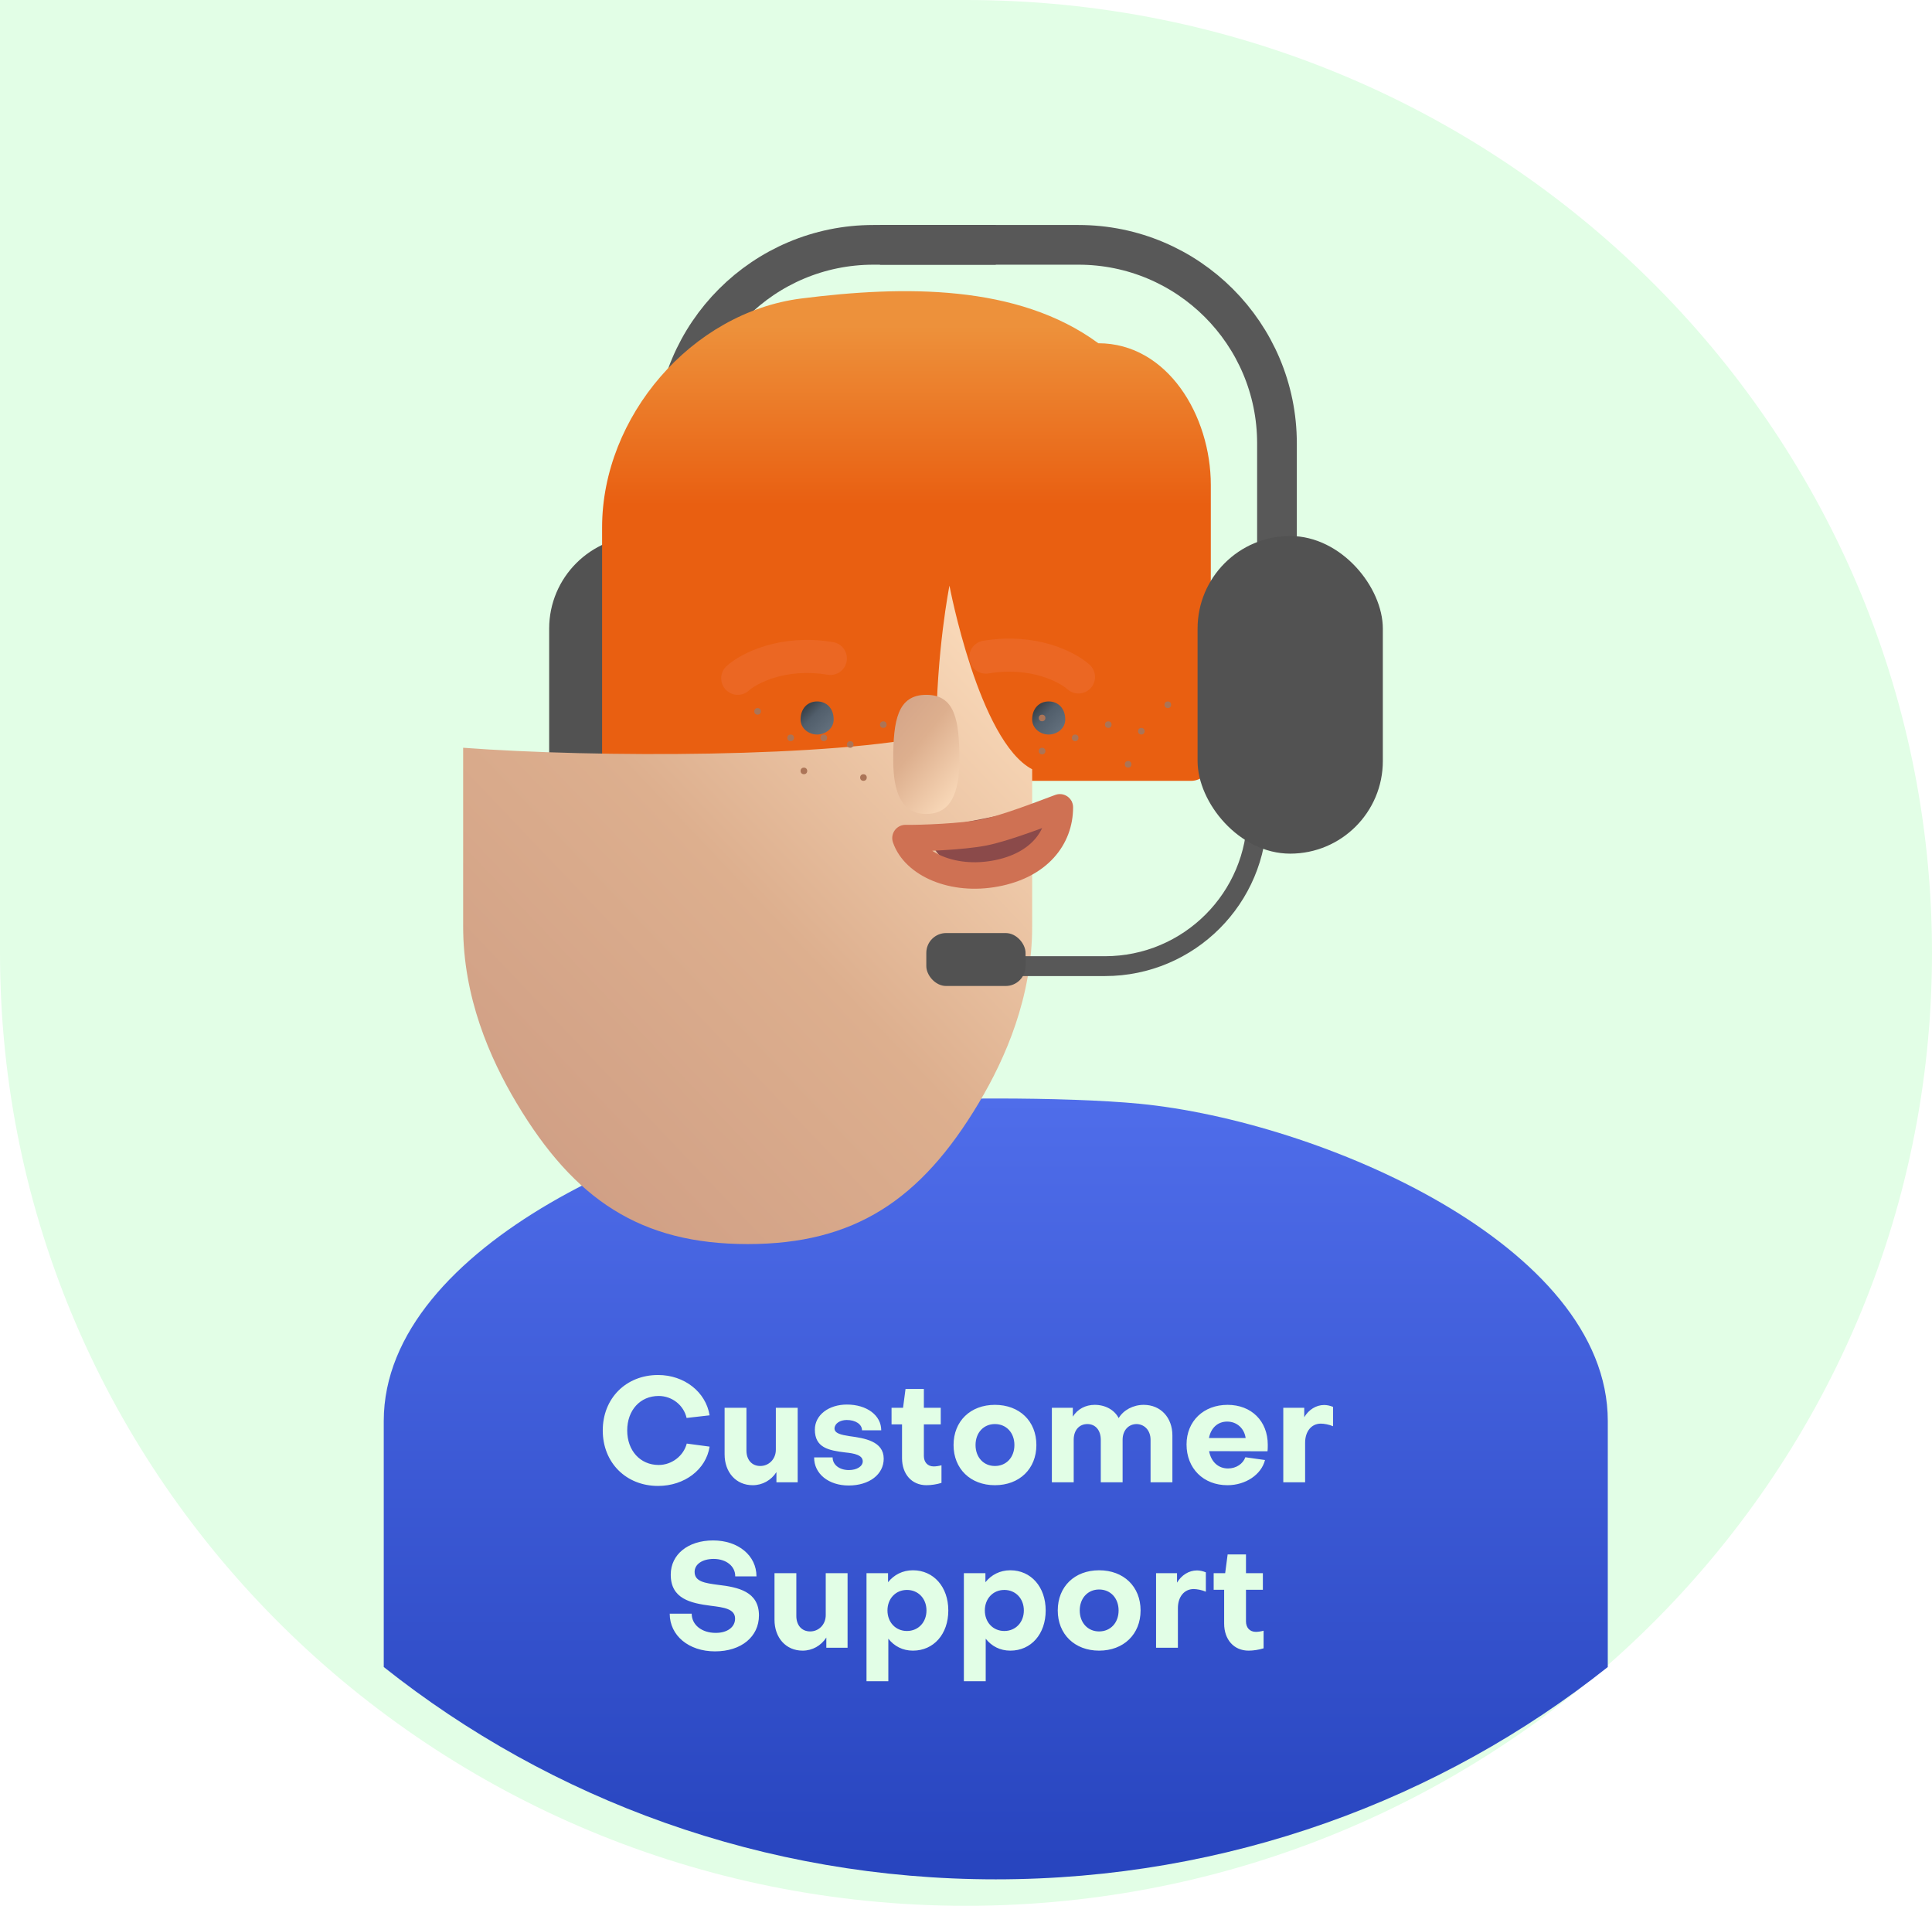 <svg width="292" height="288" viewBox="0 0 292 288" fill="none" xmlns="http://www.w3.org/2000/svg">
<path d="M292 144C292 223.529 226.634 288 146 288C65.367 288 0 223.529 0 144C0 106.5 0 0 0 0C0 0 103.388 0 146 0C226.634 0 292 64.471 292 144Z" fill="#E2FEE6"/>
<g filter="url(#filter0_di)">
<path d="M101 100V62C101 45.431 114.431 32 131 32H149.5" stroke="#585858" stroke-width="6"/>
</g>
<g filter="url(#filter1_ii)">
<rect x="84" y="80" width="28" height="48" rx="14" fill="#525252"/>
</g>
<g filter="url(#filter2_iii)">
<path d="M100 70.704C100 53.972 113.509 38.212 130.109 36.107C145.544 34.15 162.81 33.913 175 42.87C185.464 42.87 192 53.824 192 64.287V106C192 107.657 190.657 109 189 109H103C101.343 109 100 107.657 100 106L100 70.704Z" fill="url(#paint0_linear)"/>
</g>
<g filter="url(#filter3_iii)">
<path d="M54 255.915V218.745C54 192.108 97.529 173.463 124.735 170.799C135.618 169.734 157.382 169.734 168.265 170.799C195.471 173.463 239 192.108 239 218.745L238.997 255.918C213.743 275.979 181.555 288 146.5 288C111.443 288 79.255 275.978 54 255.915Z" fill="url(#paint1_linear)"/>
</g>
<g filter="url(#filter4_iii)">
<path d="M103 80V107C103 117.667 107.005 126.869 111.062 133.667C119.832 148.359 129.875 155 146 155C162.125 155 172.168 148.359 180.938 133.667C184.995 126.869 189 117.667 189 107V83.25C180.938 79 176.5 55.5 176.5 55.5C176.5 55.5 174.5 65.5 174.5 78C159 81.5 123 81.5 103 80Z" fill="url(#paint2_linear)"/>
</g>
<g filter="url(#filter5_dii)">
<path d="M141 108.812C141 102.85 141.658 99 146 99C150.342 99 151 102.85 151 108.812C151 113.745 149.75 117 146 117C142.25 117 141 113.745 141 108.812Z" fill="url(#paint3_linear)"/>
</g>
<g filter="url(#filter6_di)">
<path d="M132 32H162C178.569 32 192 45.431 192 62V91.623" stroke="#585858" stroke-width="6"/>
</g>
<path d="M161.914 121.067L140.189 125.393C140.725 129.437 144.402 132.07 148.402 131.273L155.639 129.832C159.64 129.035 162.449 125.111 161.914 121.067Z" fill="#8B4A4A"/>
<g filter="url(#filter7_dii)">
<path d="M150.715 123.804C153.933 123.163 159.301 121.081 162.186 120C162.186 124.647 159 128.781 152.5 130C146 131.219 140.2 128.599 138.852 124.647C141.197 124.686 147.496 124.445 150.715 123.804Z" stroke="#CF7153" stroke-width="4" stroke-linejoin="round"/>
</g>
<g filter="url(#filter8_dii)">
<path d="M126 103.725C126 102.07 127.053 101 128.5 101C129.947 101 131 102.07 131 103.725C131 105.096 129.75 106 128.5 106C127.25 106 126 105.096 126 103.725Z" fill="url(#paint4_linear)"/>
</g>
<g filter="url(#filter9_dii)">
<path d="M161 103.725C161 102.07 162.053 101 163.5 101C164.947 101 166 102.07 166 103.725C166 105.096 164.75 106 163.5 106C162.25 106 161 105.096 161 103.725Z" fill="url(#paint5_linear)"/>
</g>
<g filter="url(#filter10_ddiii)">
<path d="M119.5 90.5C121.167 89 126.3 86.3 133.5 87.5" stroke="#EB6723" stroke-width="5" stroke-linecap="round" stroke-linejoin="round"/>
</g>
<g filter="url(#filter11_ddiii)">
<path d="M171 90.299C169.333 88.799 164.2 86.099 157 87.299" stroke="#EB6723" stroke-width="5" stroke-linecap="round" stroke-linejoin="round"/>
</g>
<g filter="url(#filter12_i)">
<path d="M147 144H169C181.703 144 192 133.703 192 121V121" stroke="#585858" stroke-width="3"/>
</g>
<g filter="url(#filter13_ii)">
<rect x="182" y="80" width="28" height="48" rx="14" fill="#525252"/>
</g>
<g filter="url(#filter14_ii)">
<rect x="141" y="140" width="15" height="8" rx="3" fill="#525252"/>
</g>
<circle cx="114.5" cy="107.5" r="0.5" fill="#AB7457"/>
<circle r="0.5" transform="matrix(-1 0 0 1 176.5 106.5)" fill="#AB7457"/>
<circle cx="119.5" cy="111.5" r="0.5" fill="#AB7457"/>
<circle r="0.5" transform="matrix(-1 0 0 1 172.5 110.5)" fill="#AB7457"/>
<circle cx="124.5" cy="111.5" r="0.5" fill="#AB7457"/>
<circle r="0.5" transform="matrix(-1 0 0 1 167.5 109.5)" fill="#AB7457"/>
<circle cx="121.5" cy="116.5" r="0.5" fill="#AB7457"/>
<circle r="0.5" transform="matrix(-1 0 0 1 170.5 115.5)" fill="#AB7457"/>
<circle cx="128.5" cy="112.5" r="0.5" fill="#AB7457"/>
<circle r="0.5" transform="matrix(-1 0 0 1 162.5 111.5)" fill="#AB7457"/>
<circle cx="130.5" cy="117.5" r="0.5" fill="#AB7457"/>
<circle r="0.5" transform="matrix(-1 0 0 1 157.5 113.5)" fill="#AB7457"/>
<circle cx="133.5" cy="109.5" r="0.5" fill="#AB7457"/>
<circle r="0.5" transform="matrix(-1 0 0 1 157.5 108.5)" fill="#AB7457"/>
<path d="M99.548 221.382C96.776 221.382 94.796 219.226 94.796 216.168C94.796 213.11 96.754 210.954 99.548 210.954C101.572 210.954 103.332 212.34 103.772 214.276L107.248 213.88C106.676 210.338 103.42 207.786 99.46 207.786C94.62 207.786 91.1 211.306 91.1 216.168C91.1 221.03 94.62 224.55 99.46 224.55C103.464 224.55 106.72 222.064 107.248 218.61L103.794 218.148C103.31 220.018 101.528 221.382 99.548 221.382ZM120.56 224V212.736H117.26V219.072C117.26 220.502 116.204 221.536 114.906 221.536C113.608 221.536 112.816 220.568 112.816 219.204V212.736H109.516V219.776C109.516 222.482 111.232 224.44 113.762 224.44C115.236 224.44 116.556 223.692 117.348 222.46V224H120.56ZM133.563 220.436C133.563 217.796 130.681 217.334 128.393 217.026C127.117 216.828 126.127 216.608 126.127 215.86C126.149 215.112 126.963 214.584 127.975 214.584C129.295 214.584 130.285 215.222 130.285 216.146H133.189C133.189 213.88 131.011 212.252 127.997 212.252C125.247 212.252 123.157 213.836 123.157 216.036C123.157 218.786 125.247 219.182 127.755 219.49C129.119 219.622 130.395 219.886 130.395 220.832C130.395 221.58 129.515 222.152 128.305 222.152C126.875 222.152 125.841 221.36 125.841 220.238H123.047C123.025 222.702 125.225 224.484 128.261 224.484C131.407 224.484 133.563 222.79 133.563 220.436ZM136.332 220.348C136.332 222.746 137.784 224.44 140.028 224.44C140.732 224.44 141.612 224.308 142.294 224.088V221.426C141.92 221.536 141.436 221.602 141.128 221.602C140.204 221.602 139.632 220.964 139.632 220.018V215.244H142.184V212.736H139.632V209.898H136.86L136.486 212.736H134.748V215.244H136.332V220.348ZM150.368 212.296C146.672 212.296 144.12 214.76 144.12 218.368C144.12 221.954 146.672 224.44 150.368 224.44C154.086 224.44 156.638 221.954 156.638 218.368C156.638 214.76 154.086 212.296 150.368 212.296ZM150.368 221.536C148.652 221.536 147.442 220.216 147.442 218.368C147.442 216.52 148.652 215.2 150.368 215.2C152.106 215.2 153.316 216.52 153.316 218.368C153.316 220.216 152.106 221.536 150.368 221.536ZM162.278 224V217.576C162.278 216.146 163.092 215.2 164.346 215.2C165.578 215.2 166.37 216.146 166.37 217.576V224H169.67V217.576C169.67 216.19 170.528 215.2 171.804 215.2C173.058 215.244 173.894 216.234 173.894 217.576V224H177.194V216.916C177.194 214.21 175.412 212.296 172.86 212.296C171.298 212.296 169.802 213.066 169.076 214.298C168.438 213.066 167.074 212.296 165.446 212.296C164.082 212.296 162.85 212.934 162.146 214.078V212.736H158.978V224H162.278ZM182.721 217.312C183.007 215.816 184.019 214.826 185.471 214.826C186.967 214.826 188.067 215.882 188.265 217.312H182.721ZM179.333 218.28C179.333 221.91 181.885 224.44 185.515 224.44C188.265 224.44 190.641 222.834 191.191 220.634L188.221 220.216C187.869 221.206 186.835 221.91 185.603 221.91C184.107 221.91 183.029 220.876 182.743 219.292L191.565 219.314C191.609 219.072 191.609 218.61 191.609 218.324C191.609 214.76 189.145 212.296 185.537 212.296C181.907 212.296 179.333 214.76 179.333 218.28ZM193.954 212.736V224H197.254V218.016C197.254 216.322 198.2 215.134 199.63 215.134C200.114 215.134 200.862 215.266 201.478 215.53V212.604C201.038 212.428 200.576 212.318 200.136 212.318C198.904 212.318 197.782 213.044 197.122 214.166V212.736H193.954ZM114.707 244.116C114.707 240.508 111.561 239.848 108.525 239.496C106.545 239.232 104.983 239.012 104.983 237.538C104.983 236.394 106.127 235.58 107.865 235.58C109.757 235.58 111.143 236.68 111.121 238.22H114.333C114.333 235.074 111.583 232.786 107.777 232.786C103.993 232.786 101.375 234.898 101.375 237.956C101.375 241.608 104.367 242.268 107.469 242.664C109.405 242.906 111.099 243.126 111.099 244.6C111.099 245.854 109.977 246.756 108.173 246.756C106.061 246.756 104.543 245.546 104.543 243.852H101.221C101.221 247.152 104.081 249.55 108.063 249.55C112.045 249.55 114.707 247.328 114.707 244.116ZM128.101 249V237.736H124.801V244.072C124.801 245.502 123.745 246.536 122.447 246.536C121.149 246.536 120.357 245.568 120.357 244.204V237.736H117.057V244.776C117.057 247.482 118.773 249.44 121.303 249.44C122.777 249.44 124.097 248.692 124.889 247.46V249H128.101ZM137.078 246.47C135.362 246.47 134.13 245.15 134.13 243.368C134.13 241.586 135.362 240.266 137.078 240.266C138.772 240.266 140.026 241.564 140.026 243.368C140.026 245.15 138.794 246.47 137.078 246.47ZM143.326 243.368C143.326 239.804 141.104 237.296 137.98 237.296C136.418 237.296 135.12 237.978 134.218 239.1V237.736H130.962V254.06H134.262V247.636C135.164 248.78 136.44 249.44 137.98 249.44C141.126 249.44 143.326 246.932 143.326 243.368ZM151.795 246.47C150.079 246.47 148.847 245.15 148.847 243.368C148.847 241.586 150.079 240.266 151.795 240.266C153.489 240.266 154.743 241.564 154.743 243.368C154.743 245.15 153.511 246.47 151.795 246.47ZM158.043 243.368C158.043 239.804 155.821 237.296 152.697 237.296C151.135 237.296 149.837 237.978 148.935 239.1V237.736H145.679V254.06H148.979V247.636C149.881 248.78 151.157 249.44 152.697 249.44C155.843 249.44 158.043 246.932 158.043 243.368ZM166.116 237.296C162.42 237.296 159.868 239.76 159.868 243.368C159.868 246.954 162.42 249.44 166.116 249.44C169.834 249.44 172.386 246.954 172.386 243.368C172.386 239.76 169.834 237.296 166.116 237.296ZM166.116 246.536C164.4 246.536 163.19 245.216 163.19 243.368C163.19 241.52 164.4 240.2 166.116 240.2C167.854 240.2 169.064 241.52 169.064 243.368C169.064 245.216 167.854 246.536 166.116 246.536ZM174.726 237.736V249H178.026V243.016C178.026 241.322 178.972 240.134 180.402 240.134C180.886 240.134 181.634 240.266 182.25 240.53V237.604C181.81 237.428 181.348 237.318 180.908 237.318C179.676 237.318 178.554 238.044 177.894 239.166V237.736H174.726ZM185.016 245.348C185.016 247.746 186.468 249.44 188.712 249.44C189.416 249.44 190.296 249.308 190.978 249.088V246.426C190.604 246.536 190.12 246.602 189.812 246.602C188.888 246.602 188.316 245.964 188.316 245.018V240.244H190.868V237.736H188.316V234.898H185.544L185.17 237.736H183.432V240.244H185.016V245.348Z" fill="#E2FEE6"/>
<defs>
<filter id="filter0_di" x="96" y="27" width="61.5" height="81" filterUnits="userSpaceOnUse" color-interpolation-filters="sRGB">
<feFlood flood-opacity="0" result="BackgroundImageFix"/>
<feColorMatrix in="SourceAlpha" type="matrix" values="0 0 0 0 0 0 0 0 0 0 0 0 0 0 0 0 0 0 127 0"/>
<feOffset dx="3" dy="3"/>
<feGaussianBlur stdDeviation="2.5"/>
<feColorMatrix type="matrix" values="0 0 0 0 0.32 0 0 0 0 0.149 0 0 0 0 0.064 0 0 0 0.2 0"/>
<feBlend mode="normal" in2="BackgroundImageFix" result="effect1_dropShadow"/>
<feBlend mode="normal" in="SourceGraphic" in2="effect1_dropShadow" result="shape"/>
<feColorMatrix in="SourceAlpha" type="matrix" values="0 0 0 0 0 0 0 0 0 0 0 0 0 0 0 0 0 0 127 0" result="hardAlpha"/>
<feOffset dx="-2" dy="2"/>
<feGaussianBlur stdDeviation="2.5"/>
<feComposite in2="hardAlpha" operator="arithmetic" k2="-1" k3="1"/>
<feColorMatrix type="matrix" values="0 0 0 0 1 0 0 0 0 0.84 0 0 0 0 0.84 0 0 0 0.5 0"/>
<feBlend mode="normal" in2="shape" result="effect2_innerShadow"/>
</filter>
<filter id="filter1_ii" x="81" y="78" width="33" height="53" filterUnits="userSpaceOnUse" color-interpolation-filters="sRGB">
<feFlood flood-opacity="0" result="BackgroundImageFix"/>
<feBlend mode="normal" in="SourceGraphic" in2="BackgroundImageFix" result="shape"/>
<feColorMatrix in="SourceAlpha" type="matrix" values="0 0 0 0 0 0 0 0 0 0 0 0 0 0 0 0 0 0 127 0" result="hardAlpha"/>
<feOffset dx="-3" dy="3"/>
<feGaussianBlur stdDeviation="7.5"/>
<feComposite in2="hardAlpha" operator="arithmetic" k2="-1" k3="1"/>
<feColorMatrix type="matrix" values="0 0 0 0 1 0 0 0 0 0.84 0 0 0 0 0.84 0 0 0 0.5 0"/>
<feBlend mode="normal" in2="shape" result="effect1_innerShadow"/>
<feColorMatrix in="SourceAlpha" type="matrix" values="0 0 0 0 0 0 0 0 0 0 0 0 0 0 0 0 0 0 127 0" result="hardAlpha"/>
<feOffset dx="2" dy="-2"/>
<feGaussianBlur stdDeviation="1.5"/>
<feComposite in2="hardAlpha" operator="arithmetic" k2="-1" k3="1"/>
<feColorMatrix type="matrix" values="0 0 0 0 0.32 0 0 0 0 0.149 0 0 0 0 0.064 0 0 0 0.2 0"/>
<feBlend mode="normal" in2="effect1_innerShadow" result="effect2_innerShadow"/>
</filter>
<filter id="filter2_iii" x="80" y="20" width="127" height="109" filterUnits="userSpaceOnUse" color-interpolation-filters="sRGB">
<feFlood flood-opacity="0" result="BackgroundImageFix"/>
<feBlend mode="normal" in="SourceGraphic" in2="BackgroundImageFix" result="shape"/>
<feColorMatrix in="SourceAlpha" type="matrix" values="0 0 0 0 0 0 0 0 0 0 0 0 0 0 0 0 0 0 127 0" result="hardAlpha"/>
<feOffset dx="-20" dy="20"/>
<feGaussianBlur stdDeviation="30"/>
<feComposite in2="hardAlpha" operator="arithmetic" k2="-1" k3="1"/>
<feColorMatrix type="matrix" values="0 0 0 0 0.796 0 0 0 0 0.509 0 0 0 0 0.172 0 0 0 0.6 0"/>
<feBlend mode="normal" in2="shape" result="effect1_innerShadow"/>
<feColorMatrix in="SourceAlpha" type="matrix" values="0 0 0 0 0 0 0 0 0 0 0 0 0 0 0 0 0 0 127 0" result="hardAlpha"/>
<feOffset dx="-4" dy="4"/>
<feGaussianBlur stdDeviation="5"/>
<feComposite in2="hardAlpha" operator="arithmetic" k2="-1" k3="1"/>
<feColorMatrix type="matrix" values="0 0 0 0 0.988 0 0 0 0 0.808 0 0 0 0 0.708 0 0 0 1 0"/>
<feBlend mode="normal" in2="effect1_innerShadow" result="effect2_innerShadow"/>
<feColorMatrix in="SourceAlpha" type="matrix" values="0 0 0 0 0 0 0 0 0 0 0 0 0 0 0 0 0 0 127 0" result="hardAlpha"/>
<feOffset dx="15" dy="-15"/>
<feGaussianBlur stdDeviation="15"/>
<feComposite in2="hardAlpha" operator="arithmetic" k2="-1" k3="1"/>
<feColorMatrix type="matrix" values="0 0 0 0 0.546 0 0 0 0 0.164 0 0 0 0 0 0 0 0 0.7 0"/>
<feBlend mode="normal" in2="effect2_innerShadow" result="effect3_innerShadow"/>
</filter>
<filter id="filter3_iii" x="46" y="155" width="208" height="141" filterUnits="userSpaceOnUse" color-interpolation-filters="sRGB">
<feFlood flood-opacity="0" result="BackgroundImageFix"/>
<feBlend mode="normal" in="SourceGraphic" in2="BackgroundImageFix" result="shape"/>
<feColorMatrix in="SourceAlpha" type="matrix" values="0 0 0 0 0 0 0 0 0 0 0 0 0 0 0 0 0 0 127 0" result="hardAlpha"/>
<feOffset dx="-3" dy="3"/>
<feGaussianBlur stdDeviation="5"/>
<feComposite in2="hardAlpha" operator="arithmetic" k2="-1" k3="1"/>
<feColorMatrix type="matrix" values="0 0 0 0 1 0 0 0 0 1 0 0 0 0 1 0 0 0 0.56 0"/>
<feBlend mode="normal" in2="shape" result="effect1_innerShadow"/>
<feColorMatrix in="SourceAlpha" type="matrix" values="0 0 0 0 0 0 0 0 0 0 0 0 0 0 0 0 0 0 127 0" result="hardAlpha"/>
<feOffset dx="-8" dy="8"/>
<feGaussianBlur stdDeviation="7.5"/>
<feComposite in2="hardAlpha" operator="arithmetic" k2="-1" k3="1"/>
<feColorMatrix type="matrix" values="0 0 0 0 1 0 0 0 0 1 0 0 0 0 1 0 0 0 0.32 0"/>
<feBlend mode="normal" in2="effect1_innerShadow" result="effect2_innerShadow"/>
<feColorMatrix in="SourceAlpha" type="matrix" values="0 0 0 0 0 0 0 0 0 0 0 0 0 0 0 0 0 0 127 0" result="hardAlpha"/>
<feOffset dx="15" dy="-15"/>
<feGaussianBlur stdDeviation="30"/>
<feComposite in2="hardAlpha" operator="arithmetic" k2="-1" k3="1"/>
<feColorMatrix type="matrix" values="0 0 0 0 0.32 0 0 0 0 0.149 0 0 0 0 0.064 0 0 0 0.2 0"/>
<feBlend mode="normal" in2="effect2_innerShadow" result="effect3_innerShadow"/>
</filter>
<filter id="filter4_iii" x="63" y="40.5" width="141" height="154.5" filterUnits="userSpaceOnUse" color-interpolation-filters="sRGB">
<feFlood flood-opacity="0" result="BackgroundImageFix"/>
<feBlend mode="normal" in="SourceGraphic" in2="BackgroundImageFix" result="shape"/>
<feColorMatrix in="SourceAlpha" type="matrix" values="0 0 0 0 0 0 0 0 0 0 0 0 0 0 0 0 0 0 127 0" result="hardAlpha"/>
<feOffset dx="-40" dy="40"/>
<feGaussianBlur stdDeviation="40"/>
<feComposite in2="hardAlpha" operator="arithmetic" k2="-1" k3="1"/>
<feColorMatrix type="matrix" values="0 0 0 0 0.92 0 0 0 0 0.724 0 0 0 0 0.626 0 0 0 0.6 0"/>
<feBlend mode="normal" in2="shape" result="effect1_innerShadow"/>
<feColorMatrix in="SourceAlpha" type="matrix" values="0 0 0 0 0 0 0 0 0 0 0 0 0 0 0 0 0 0 127 0" result="hardAlpha"/>
<feOffset dx="-8" dy="8"/>
<feGaussianBlur stdDeviation="7.5"/>
<feComposite in2="hardAlpha" operator="arithmetic" k2="-1" k3="1"/>
<feColorMatrix type="matrix" values="0 0 0 0 1 0 0 0 0 0.84 0 0 0 0 0.84 0 0 0 0.72 0"/>
<feBlend mode="normal" in2="effect1_innerShadow" result="effect2_innerShadow"/>
<feColorMatrix in="SourceAlpha" type="matrix" values="0 0 0 0 0 0 0 0 0 0 0 0 0 0 0 0 0 0 127 0" result="hardAlpha"/>
<feOffset dx="15" dy="-15"/>
<feGaussianBlur stdDeviation="15"/>
<feComposite in2="hardAlpha" operator="arithmetic" k2="-1" k3="1"/>
<feColorMatrix type="matrix" values="0 0 0 0 0.32 0 0 0 0 0.149 0 0 0 0 0.064 0 0 0 0.2 0"/>
<feBlend mode="normal" in2="effect2_innerShadow" result="effect3_innerShadow"/>
</filter>
<filter id="filter5_dii" x="133" y="97" width="20" height="28" filterUnits="userSpaceOnUse" color-interpolation-filters="sRGB">
<feFlood flood-opacity="0" result="BackgroundImageFix"/>
<feColorMatrix in="SourceAlpha" type="matrix" values="0 0 0 0 0 0 0 0 0 0 0 0 0 0 0 0 0 0 127 0"/>
<feOffset dx="-3" dy="3"/>
<feGaussianBlur stdDeviation="2.5"/>
<feColorMatrix type="matrix" values="0 0 0 0 0.32 0 0 0 0 0.149 0 0 0 0 0.064 0 0 0 0.2 0"/>
<feBlend mode="normal" in2="BackgroundImageFix" result="effect1_dropShadow"/>
<feBlend mode="normal" in="SourceGraphic" in2="effect1_dropShadow" result="shape"/>
<feColorMatrix in="SourceAlpha" type="matrix" values="0 0 0 0 0 0 0 0 0 0 0 0 0 0 0 0 0 0 127 0" result="hardAlpha"/>
<feOffset dx="-5" dy="5"/>
<feGaussianBlur stdDeviation="5"/>
<feComposite in2="hardAlpha" operator="arithmetic" k2="-1" k3="1"/>
<feColorMatrix type="matrix" values="0 0 0 0 1 0 0 0 0 0.84 0 0 0 0 0.84 0 0 0 0.5 0"/>
<feBlend mode="normal" in2="shape" result="effect2_innerShadow"/>
<feColorMatrix in="SourceAlpha" type="matrix" values="0 0 0 0 0 0 0 0 0 0 0 0 0 0 0 0 0 0 127 0" result="hardAlpha"/>
<feOffset dx="2" dy="-2"/>
<feGaussianBlur stdDeviation="1.5"/>
<feComposite in2="hardAlpha" operator="arithmetic" k2="-1" k3="1"/>
<feColorMatrix type="matrix" values="0 0 0 0 0.32 0 0 0 0 0.149 0 0 0 0 0.064 0 0 0 0.2 0"/>
<feBlend mode="normal" in2="effect2_innerShadow" result="effect3_innerShadow"/>
</filter>
<filter id="filter6_di" x="130" y="27" width="73" height="72.623" filterUnits="userSpaceOnUse" color-interpolation-filters="sRGB">
<feFlood flood-opacity="0" result="BackgroundImageFix"/>
<feColorMatrix in="SourceAlpha" type="matrix" values="0 0 0 0 0 0 0 0 0 0 0 0 0 0 0 0 0 0 127 0"/>
<feOffset dx="3" dy="3"/>
<feGaussianBlur stdDeviation="2.5"/>
<feColorMatrix type="matrix" values="0 0 0 0 0.32 0 0 0 0 0.149 0 0 0 0 0.064 0 0 0 0.2 0"/>
<feBlend mode="normal" in2="BackgroundImageFix" result="effect1_dropShadow"/>
<feBlend mode="normal" in="SourceGraphic" in2="effect1_dropShadow" result="shape"/>
<feColorMatrix in="SourceAlpha" type="matrix" values="0 0 0 0 0 0 0 0 0 0 0 0 0 0 0 0 0 0 127 0" result="hardAlpha"/>
<feOffset dx="-2" dy="2"/>
<feGaussianBlur stdDeviation="2.5"/>
<feComposite in2="hardAlpha" operator="arithmetic" k2="-1" k3="1"/>
<feColorMatrix type="matrix" values="0 0 0 0 1 0 0 0 0 0.84 0 0 0 0 0.84 0 0 0 0.5 0"/>
<feBlend mode="normal" in2="shape" result="effect2_innerShadow"/>
</filter>
<filter id="filter7_dii" x="130.873" y="115.979" width="35.292" height="22.343" filterUnits="userSpaceOnUse" color-interpolation-filters="sRGB">
<feFlood flood-opacity="0" result="BackgroundImageFix"/>
<feColorMatrix in="SourceAlpha" type="matrix" values="0 0 0 0 0 0 0 0 0 0 0 0 0 0 0 0 0 0 127 0"/>
<feOffset dx="-2" dy="2"/>
<feGaussianBlur stdDeviation="2"/>
<feColorMatrix type="matrix" values="0 0 0 0 0 0 0 0 0 0 0 0 0 0 0 0 0 0 0.25 0"/>
<feBlend mode="normal" in2="BackgroundImageFix" result="effect1_dropShadow"/>
<feBlend mode="normal" in="SourceGraphic" in2="effect1_dropShadow" result="shape"/>
<feColorMatrix in="SourceAlpha" type="matrix" values="0 0 0 0 0 0 0 0 0 0 0 0 0 0 0 0 0 0 127 0" result="hardAlpha"/>
<feOffset dx="-2" dy="2"/>
<feGaussianBlur stdDeviation="5"/>
<feComposite in2="hardAlpha" operator="arithmetic" k2="-1" k3="1"/>
<feColorMatrix type="matrix" values="0 0 0 0 1 0 0 0 0 0.779 0 0 0 0 0.779 0 0 0 0.72 0"/>
<feBlend mode="normal" in2="shape" result="effect2_innerShadow"/>
<feColorMatrix in="SourceAlpha" type="matrix" values="0 0 0 0 0 0 0 0 0 0 0 0 0 0 0 0 0 0 127 0" result="hardAlpha"/>
<feOffset dx="2" dy="-2"/>
<feGaussianBlur stdDeviation="1.5"/>
<feComposite in2="hardAlpha" operator="arithmetic" k2="-1" k3="1"/>
<feColorMatrix type="matrix" values="0 0 0 0 0.521 0 0 0 0 0 0 0 0 0 0 0 0 0 0.3 0"/>
<feBlend mode="normal" in2="effect2_innerShadow" result="effect3_innerShadow"/>
</filter>
<filter id="filter8_dii" x="120" y="99" width="13" height="13" filterUnits="userSpaceOnUse" color-interpolation-filters="sRGB">
<feFlood flood-opacity="0" result="BackgroundImageFix"/>
<feColorMatrix in="SourceAlpha" type="matrix" values="0 0 0 0 0 0 0 0 0 0 0 0 0 0 0 0 0 0 127 0"/>
<feOffset dx="-2" dy="2"/>
<feGaussianBlur stdDeviation="2"/>
<feColorMatrix type="matrix" values="0 0 0 0 0.32 0 0 0 0 0.149 0 0 0 0 0.064 0 0 0 0.2 0"/>
<feBlend mode="normal" in2="BackgroundImageFix" result="effect1_dropShadow"/>
<feBlend mode="normal" in="SourceGraphic" in2="effect1_dropShadow" result="shape"/>
<feColorMatrix in="SourceAlpha" type="matrix" values="0 0 0 0 0 0 0 0 0 0 0 0 0 0 0 0 0 0 127 0" result="hardAlpha"/>
<feOffset dx="-5" dy="5"/>
<feGaussianBlur stdDeviation="5"/>
<feComposite in2="hardAlpha" operator="arithmetic" k2="-1" k3="1"/>
<feColorMatrix type="matrix" values="0 0 0 0 0.627 0 0 0 0 0.574 0 0 0 0 0.971 0 0 0 0.14 0"/>
<feBlend mode="normal" in2="shape" result="effect2_innerShadow"/>
<feColorMatrix in="SourceAlpha" type="matrix" values="0 0 0 0 0 0 0 0 0 0 0 0 0 0 0 0 0 0 127 0" result="hardAlpha"/>
<feOffset dx="2" dy="-2"/>
<feGaussianBlur stdDeviation="1.5"/>
<feComposite in2="hardAlpha" operator="arithmetic" k2="-1" k3="1"/>
<feColorMatrix type="matrix" values="0 0 0 0 0.32 0 0 0 0 0.149 0 0 0 0 0.064 0 0 0 0.2 0"/>
<feBlend mode="normal" in2="effect2_innerShadow" result="effect3_innerShadow"/>
</filter>
<filter id="filter9_dii" x="155" y="99" width="13" height="13" filterUnits="userSpaceOnUse" color-interpolation-filters="sRGB">
<feFlood flood-opacity="0" result="BackgroundImageFix"/>
<feColorMatrix in="SourceAlpha" type="matrix" values="0 0 0 0 0 0 0 0 0 0 0 0 0 0 0 0 0 0 127 0"/>
<feOffset dx="-2" dy="2"/>
<feGaussianBlur stdDeviation="2"/>
<feColorMatrix type="matrix" values="0 0 0 0 0.32 0 0 0 0 0.149 0 0 0 0 0.064 0 0 0 0.2 0"/>
<feBlend mode="normal" in2="BackgroundImageFix" result="effect1_dropShadow"/>
<feBlend mode="normal" in="SourceGraphic" in2="effect1_dropShadow" result="shape"/>
<feColorMatrix in="SourceAlpha" type="matrix" values="0 0 0 0 0 0 0 0 0 0 0 0 0 0 0 0 0 0 127 0" result="hardAlpha"/>
<feOffset dx="-5" dy="5"/>
<feGaussianBlur stdDeviation="5"/>
<feComposite in2="hardAlpha" operator="arithmetic" k2="-1" k3="1"/>
<feColorMatrix type="matrix" values="0 0 0 0 0.627 0 0 0 0 0.574 0 0 0 0 0.971 0 0 0 0.14 0"/>
<feBlend mode="normal" in2="shape" result="effect2_innerShadow"/>
<feColorMatrix in="SourceAlpha" type="matrix" values="0 0 0 0 0 0 0 0 0 0 0 0 0 0 0 0 0 0 127 0" result="hardAlpha"/>
<feOffset dx="2" dy="-2"/>
<feGaussianBlur stdDeviation="1.5"/>
<feComposite in2="hardAlpha" operator="arithmetic" k2="-1" k3="1"/>
<feColorMatrix type="matrix" values="0 0 0 0 0.32 0 0 0 0 0.149 0 0 0 0 0.064 0 0 0 0.2 0"/>
<feBlend mode="normal" in2="effect2_innerShadow" result="effect3_innerShadow"/>
</filter>
<filter id="filter10_ddiii" x="109" y="82.701" width="31" height="18.299" filterUnits="userSpaceOnUse" color-interpolation-filters="sRGB">
<feFlood flood-opacity="0" result="BackgroundImageFix"/>
<feColorMatrix in="SourceAlpha" type="matrix" values="0 0 0 0 0 0 0 0 0 0 0 0 0 0 0 0 0 0 127 0"/>
<feOffset dy="4"/>
<feGaussianBlur stdDeviation="2"/>
<feColorMatrix type="matrix" values="0 0 0 0 0.267 0 0 0 0 0.129 0 0 0 0 0.052 0 0 0 0.25 0"/>
<feBlend mode="normal" in2="BackgroundImageFix" result="effect1_dropShadow"/>
<feColorMatrix in="SourceAlpha" type="matrix" values="0 0 0 0 0 0 0 0 0 0 0 0 0 0 0 0 0 0 127 0"/>
<feOffset dx="-3" dy="3"/>
<feGaussianBlur stdDeviation="2.5"/>
<feColorMatrix type="matrix" values="0 0 0 0 0.812 0 0 0 0 0.361 0 0 0 0 0.135 0 0 0 0.2 0"/>
<feBlend mode="normal" in2="effect1_dropShadow" result="effect2_dropShadow"/>
<feBlend mode="normal" in="SourceGraphic" in2="effect2_dropShadow" result="shape"/>
<feColorMatrix in="SourceAlpha" type="matrix" values="0 0 0 0 0 0 0 0 0 0 0 0 0 0 0 0 0 0 127 0" result="hardAlpha"/>
<feOffset dx="-5" dy="5"/>
<feGaussianBlur stdDeviation="10"/>
<feComposite in2="hardAlpha" operator="arithmetic" k2="-1" k3="1"/>
<feColorMatrix type="matrix" values="0 0 0 0 1 0 0 0 0 0.789 0 0 0 0 0.683 0 0 0 0.6 0"/>
<feBlend mode="normal" in2="shape" result="effect3_innerShadow"/>
<feColorMatrix in="SourceAlpha" type="matrix" values="0 0 0 0 0 0 0 0 0 0 0 0 0 0 0 0 0 0 127 0" result="hardAlpha"/>
<feOffset dx="-2" dy="2"/>
<feGaussianBlur stdDeviation="5"/>
<feComposite in2="hardAlpha" operator="arithmetic" k2="-1" k3="1"/>
<feColorMatrix type="matrix" values="0 0 0 0 0.812 0 0 0 0 0.348 0 0 0 0 0.149 0 0 0 1 0"/>
<feBlend mode="normal" in2="effect3_innerShadow" result="effect4_innerShadow"/>
<feColorMatrix in="SourceAlpha" type="matrix" values="0 0 0 0 0 0 0 0 0 0 0 0 0 0 0 0 0 0 127 0" result="hardAlpha"/>
<feOffset dx="2" dy="-2"/>
<feGaussianBlur stdDeviation="1.5"/>
<feComposite in2="hardAlpha" operator="arithmetic" k2="-1" k3="1"/>
<feColorMatrix type="matrix" values="0 0 0 0 0.32 0 0 0 0 0.149 0 0 0 0 0.064 0 0 0 0.2 0"/>
<feBlend mode="normal" in2="effect4_innerShadow" result="effect5_innerShadow"/>
</filter>
<filter id="filter11_ddiii" x="146.5" y="82.5" width="31" height="18.299" filterUnits="userSpaceOnUse" color-interpolation-filters="sRGB">
<feFlood flood-opacity="0" result="BackgroundImageFix"/>
<feColorMatrix in="SourceAlpha" type="matrix" values="0 0 0 0 0 0 0 0 0 0 0 0 0 0 0 0 0 0 127 0"/>
<feOffset dy="4"/>
<feGaussianBlur stdDeviation="2"/>
<feColorMatrix type="matrix" values="0 0 0 0 0.267 0 0 0 0 0.129 0 0 0 0 0.052 0 0 0 0.25 0"/>
<feBlend mode="normal" in2="BackgroundImageFix" result="effect1_dropShadow"/>
<feColorMatrix in="SourceAlpha" type="matrix" values="0 0 0 0 0 0 0 0 0 0 0 0 0 0 0 0 0 0 127 0"/>
<feOffset dx="-3" dy="3"/>
<feGaussianBlur stdDeviation="2.5"/>
<feColorMatrix type="matrix" values="0 0 0 0 0.812 0 0 0 0 0.361 0 0 0 0 0.135 0 0 0 0.2 0"/>
<feBlend mode="normal" in2="effect1_dropShadow" result="effect2_dropShadow"/>
<feBlend mode="normal" in="SourceGraphic" in2="effect2_dropShadow" result="shape"/>
<feColorMatrix in="SourceAlpha" type="matrix" values="0 0 0 0 0 0 0 0 0 0 0 0 0 0 0 0 0 0 127 0" result="hardAlpha"/>
<feOffset dx="-5" dy="5"/>
<feGaussianBlur stdDeviation="10"/>
<feComposite in2="hardAlpha" operator="arithmetic" k2="-1" k3="1"/>
<feColorMatrix type="matrix" values="0 0 0 0 1 0 0 0 0 0.789 0 0 0 0 0.683 0 0 0 0.6 0"/>
<feBlend mode="normal" in2="shape" result="effect3_innerShadow"/>
<feColorMatrix in="SourceAlpha" type="matrix" values="0 0 0 0 0 0 0 0 0 0 0 0 0 0 0 0 0 0 127 0" result="hardAlpha"/>
<feOffset dx="-2" dy="2"/>
<feGaussianBlur stdDeviation="5"/>
<feComposite in2="hardAlpha" operator="arithmetic" k2="-1" k3="1"/>
<feColorMatrix type="matrix" values="0 0 0 0 0.812 0 0 0 0 0.348 0 0 0 0 0.149 0 0 0 1 0"/>
<feBlend mode="normal" in2="effect3_innerShadow" result="effect4_innerShadow"/>
<feColorMatrix in="SourceAlpha" type="matrix" values="0 0 0 0 0 0 0 0 0 0 0 0 0 0 0 0 0 0 127 0" result="hardAlpha"/>
<feOffset dx="2" dy="-2"/>
<feGaussianBlur stdDeviation="1.5"/>
<feComposite in2="hardAlpha" operator="arithmetic" k2="-1" k3="1"/>
<feColorMatrix type="matrix" values="0 0 0 0 0.32 0 0 0 0 0.149 0 0 0 0 0.064 0 0 0 0.2 0"/>
<feBlend mode="normal" in2="effect4_innerShadow" result="effect5_innerShadow"/>
</filter>
<filter id="filter12_i" x="145" y="121" width="48.5" height="26.5" filterUnits="userSpaceOnUse" color-interpolation-filters="sRGB">
<feFlood flood-opacity="0" result="BackgroundImageFix"/>
<feBlend mode="normal" in="SourceGraphic" in2="BackgroundImageFix" result="shape"/>
<feColorMatrix in="SourceAlpha" type="matrix" values="0 0 0 0 0 0 0 0 0 0 0 0 0 0 0 0 0 0 127 0" result="hardAlpha"/>
<feOffset dx="-2" dy="2"/>
<feGaussianBlur stdDeviation="2.5"/>
<feComposite in2="hardAlpha" operator="arithmetic" k2="-1" k3="1"/>
<feColorMatrix type="matrix" values="0 0 0 0 1 0 0 0 0 0.84 0 0 0 0 0.84 0 0 0 0.5 0"/>
<feBlend mode="normal" in2="shape" result="effect1_innerShadow"/>
</filter>
<filter id="filter13_ii" x="179" y="78" width="33" height="53" filterUnits="userSpaceOnUse" color-interpolation-filters="sRGB">
<feFlood flood-opacity="0" result="BackgroundImageFix"/>
<feBlend mode="normal" in="SourceGraphic" in2="BackgroundImageFix" result="shape"/>
<feColorMatrix in="SourceAlpha" type="matrix" values="0 0 0 0 0 0 0 0 0 0 0 0 0 0 0 0 0 0 127 0" result="hardAlpha"/>
<feOffset dx="-3" dy="3"/>
<feGaussianBlur stdDeviation="7.5"/>
<feComposite in2="hardAlpha" operator="arithmetic" k2="-1" k3="1"/>
<feColorMatrix type="matrix" values="0 0 0 0 1 0 0 0 0 0.84 0 0 0 0 0.84 0 0 0 0.5 0"/>
<feBlend mode="normal" in2="shape" result="effect1_innerShadow"/>
<feColorMatrix in="SourceAlpha" type="matrix" values="0 0 0 0 0 0 0 0 0 0 0 0 0 0 0 0 0 0 127 0" result="hardAlpha"/>
<feOffset dx="2" dy="-2"/>
<feGaussianBlur stdDeviation="1.5"/>
<feComposite in2="hardAlpha" operator="arithmetic" k2="-1" k3="1"/>
<feColorMatrix type="matrix" values="0 0 0 0 0.32 0 0 0 0 0.149 0 0 0 0 0.064 0 0 0 0.2 0"/>
<feBlend mode="normal" in2="effect1_innerShadow" result="effect2_innerShadow"/>
</filter>
<filter id="filter14_ii" x="138" y="138" width="20" height="13" filterUnits="userSpaceOnUse" color-interpolation-filters="sRGB">
<feFlood flood-opacity="0" result="BackgroundImageFix"/>
<feBlend mode="normal" in="SourceGraphic" in2="BackgroundImageFix" result="shape"/>
<feColorMatrix in="SourceAlpha" type="matrix" values="0 0 0 0 0 0 0 0 0 0 0 0 0 0 0 0 0 0 127 0" result="hardAlpha"/>
<feOffset dx="-3" dy="3"/>
<feGaussianBlur stdDeviation="7.5"/>
<feComposite in2="hardAlpha" operator="arithmetic" k2="-1" k3="1"/>
<feColorMatrix type="matrix" values="0 0 0 0 1 0 0 0 0 0.84 0 0 0 0 0.84 0 0 0 0.5 0"/>
<feBlend mode="normal" in2="shape" result="effect1_innerShadow"/>
<feColorMatrix in="SourceAlpha" type="matrix" values="0 0 0 0 0 0 0 0 0 0 0 0 0 0 0 0 0 0 127 0" result="hardAlpha"/>
<feOffset dx="2" dy="-2"/>
<feGaussianBlur stdDeviation="1.5"/>
<feComposite in2="hardAlpha" operator="arithmetic" k2="-1" k3="1"/>
<feColorMatrix type="matrix" values="0 0 0 0 0.32 0 0 0 0 0.149 0 0 0 0 0.064 0 0 0 0.2 0"/>
<feBlend mode="normal" in2="effect1_innerShadow" result="effect2_innerShadow"/>
</filter>
<linearGradient id="paint0_linear" x1="146" y1="40.282" x2="146" y2="72.144" gradientUnits="userSpaceOnUse">
<stop stop-color="#ED913B"/>
<stop offset="0.849" stop-color="#E95F11"/>
</linearGradient>
<linearGradient id="paint1_linear" x1="146.5" y1="170" x2="146.5" y2="288" gradientUnits="userSpaceOnUse">
<stop stop-color="#4F6DEA"/>
<stop offset="1" stop-color="#2744BE"/>
</linearGradient>
<linearGradient id="paint2_linear" x1="199.75" y1="80.333" x2="123.024" y2="153.451" gradientUnits="userSpaceOnUse">
<stop stop-color="#FADABA"/>
<stop offset="0.51" stop-color="#DDAF8E"/>
<stop offset="1" stop-color="#D09F85"/>
</linearGradient>
<linearGradient id="paint3_linear" x1="155.375" y1="109.405" x2="140.061" y2="96.894" gradientUnits="userSpaceOnUse">
<stop stop-color="#FADABA"/>
<stop offset="0.51" stop-color="#DDAF8E"/>
<stop offset="1" stop-color="#D09F85"/>
</linearGradient>
<linearGradient id="paint4_linear" x1="131.625" y1="103.89" x2="127.285" y2="99.635" gradientUnits="userSpaceOnUse">
<stop stop-color="#626F7C"/>
<stop offset="0.51" stop-color="#515E6B"/>
<stop offset="1" stop-color="#292E33"/>
</linearGradient>
<linearGradient id="paint5_linear" x1="166.625" y1="103.89" x2="162.285" y2="99.635" gradientUnits="userSpaceOnUse">
<stop stop-color="#626F7C"/>
<stop offset="0.51" stop-color="#515E6B"/>
<stop offset="1" stop-color="#292E33"/>
</linearGradient>
</defs>
</svg>
